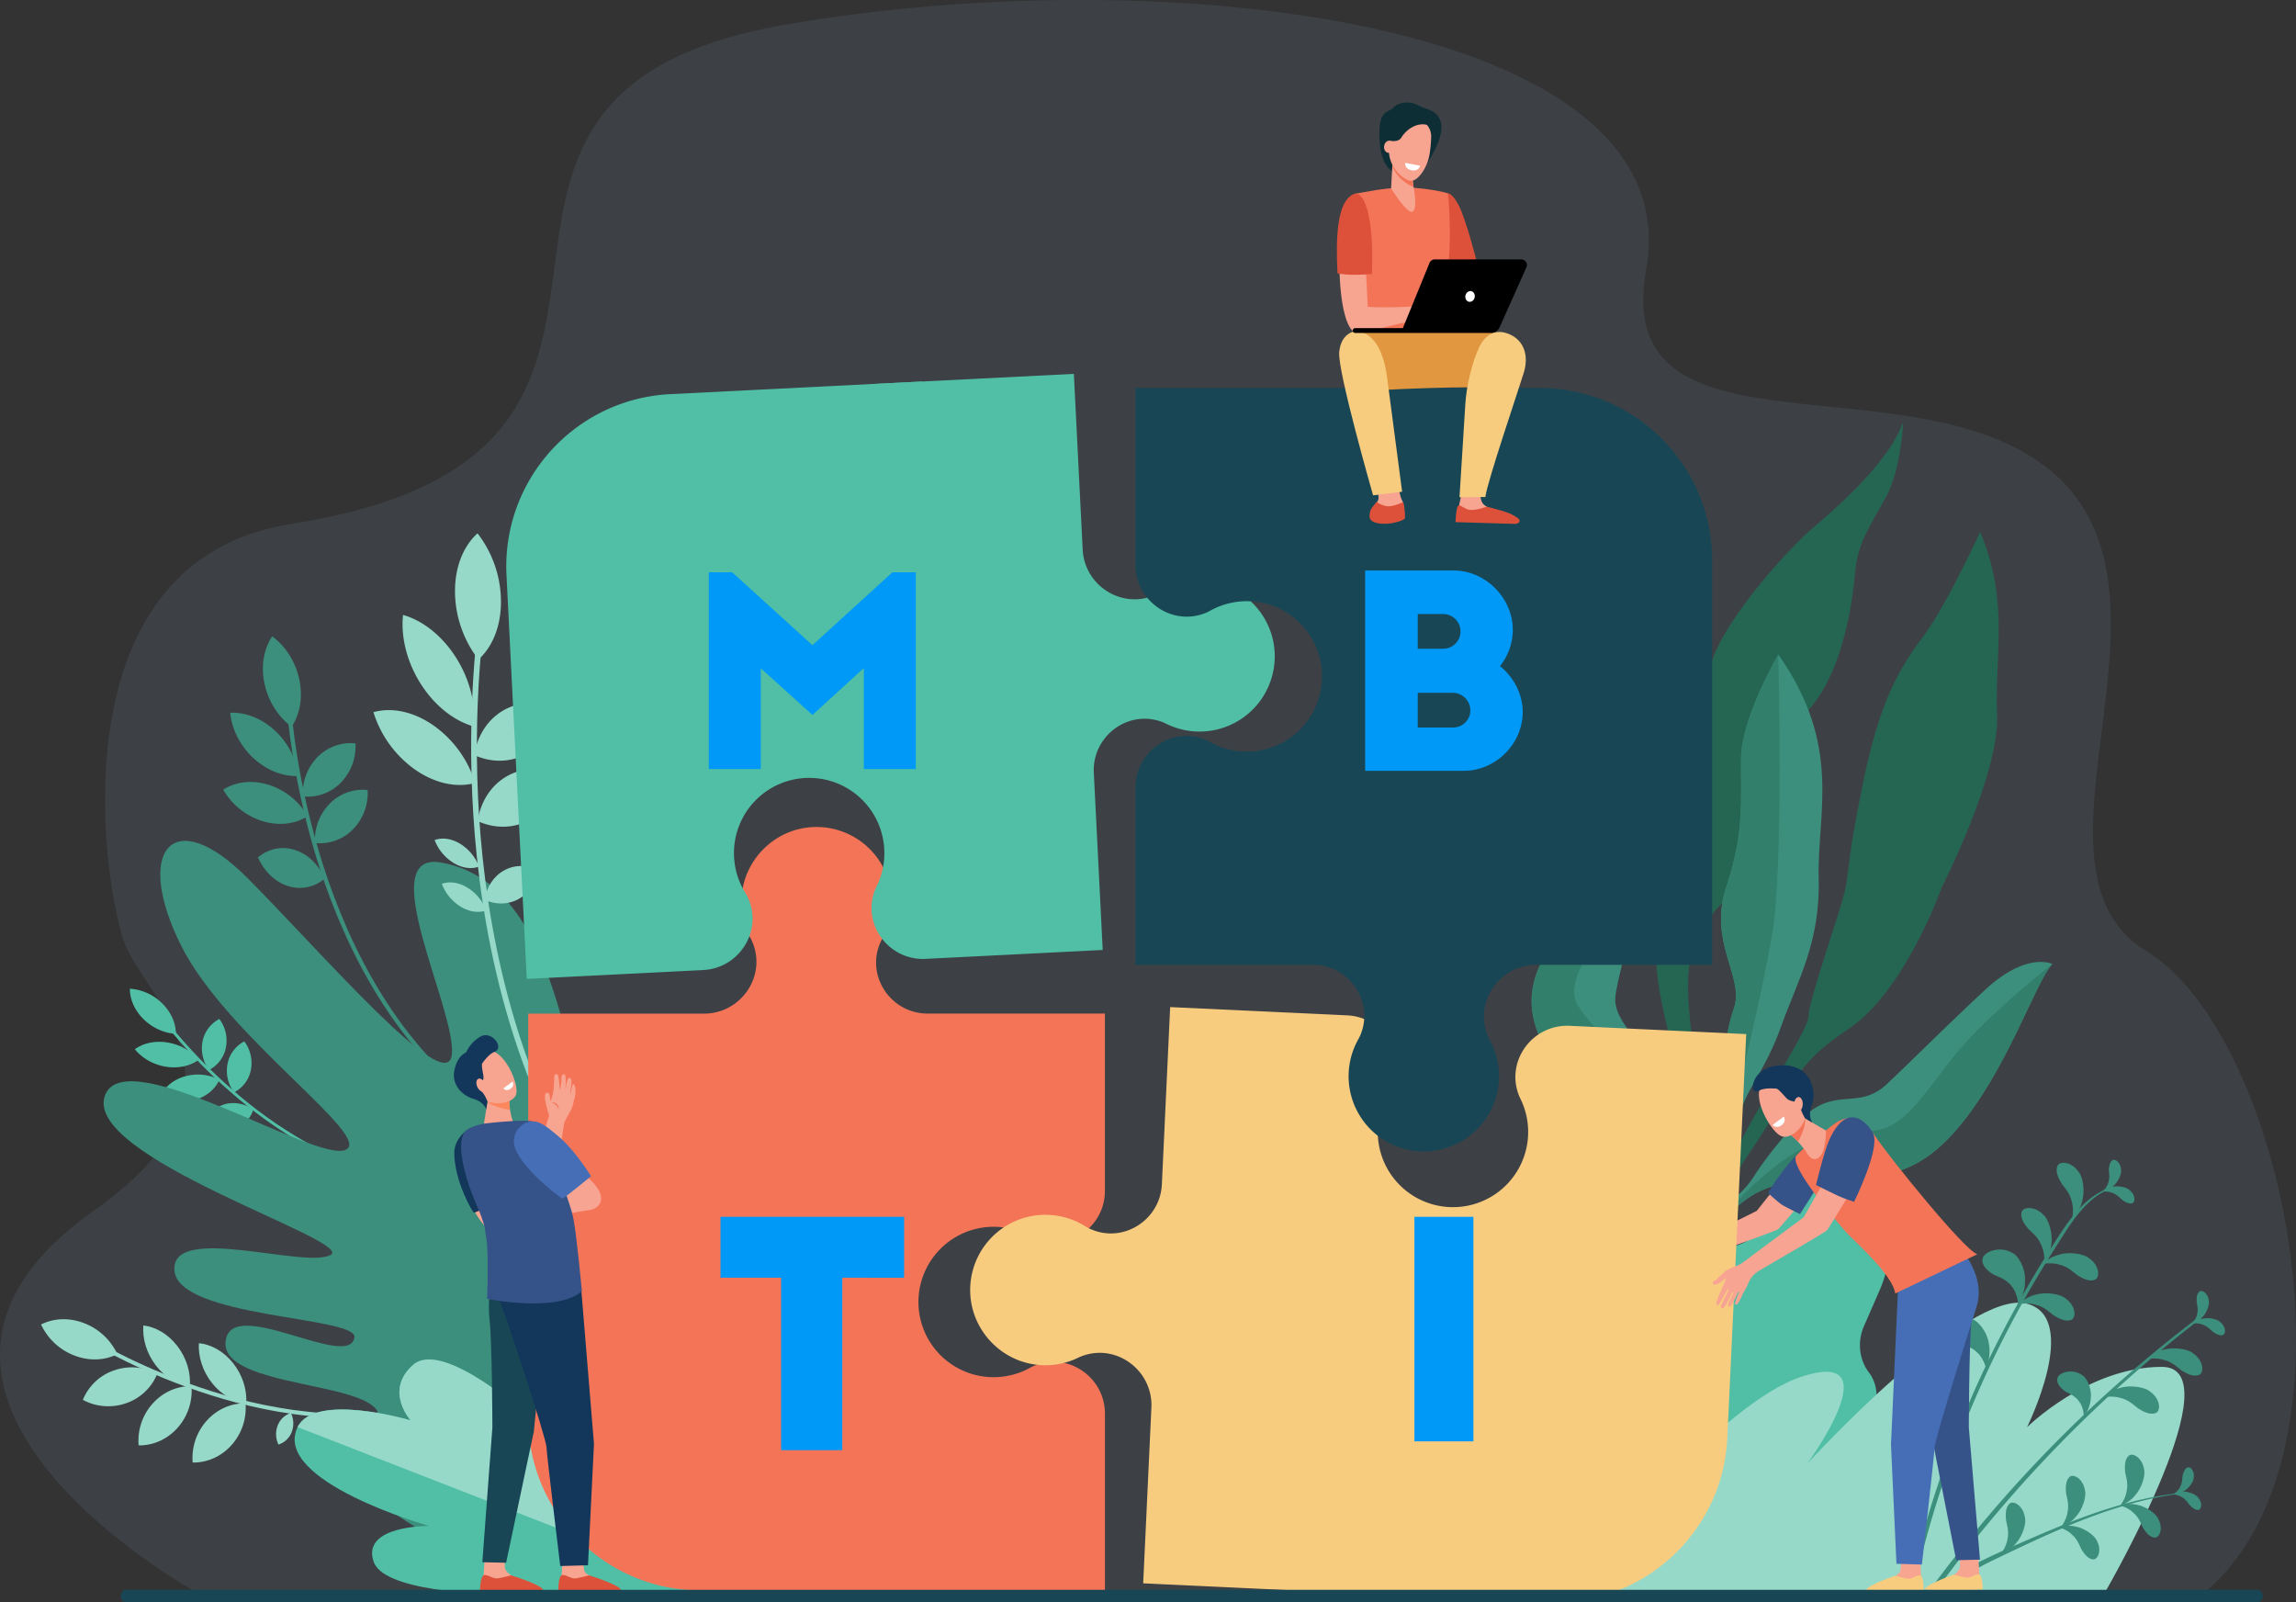 <svg xmlns="http://www.w3.org/2000/svg" viewBox="0 0 2604.43 1817.29"><rect x="0" y="0" width="2604.43" height="1817.29" fill="#333333" stroke="none"/><defs><style>.cls-1{fill:#9bc1f9;opacity:0.1;}.cls-2{fill:#256653;}.cls-3{fill:#3c8f7c;}.cls-4{fill:#327f6b;}.cls-5{fill:#50bfa5;}.cls-6{fill:#96d9c9;}.cls-7{fill:#f8a492;}.cls-8{fill:#355389;}.cls-9{fill:#fe875e;}.cls-10{fill:#f47458;}.cls-11{fill:#f7cc7f;}.cls-12{fill:#184655;}.cls-13{fill:#dd513a;}.cls-14{fill:#f7a491;}.cls-15{fill:#e0973f;}.cls-16{fill:#fff;}.cls-17{fill:#0e2e35;}.cls-18{fill:#466eb6;}.cls-19{fill:#13375b;}.cls-20{fill:#0099f7;}</style></defs><title>Asset 1</title><g id="Layer_2" data-name="Layer 2"><g id="Layer_1-2" data-name="Layer 1"><path class="cls-1" d="M223.19,1806H2500.66c188.77-157.47,91.62-631.31-66-727.37-169.72-103.4,99.79-461-161.67-577.06-170.7-75.78-442.2,6.82-405.68-195.94C1917.9,24.43,1326-47.6,889.91,28.18,418.46,110.12,849,513,330.53,594.14,63.93,635.88,115.45,993,140.31,1066.75,162,1131,305.2,1233,106.13,1373.34-185.78,1579.18,216.31,1802.17,223.19,1806Z"/><path class="cls-2" d="M2246.17,603.28s-37.28,81.16-62.37,115.45-49,67.07-69,162.23-16.58,104.72-22.06,129.3-41.14,124.16-41.34,142.42-72.06,122.21-90.47,170.87-51,118.15-49.18,153.53l8.19-2.08s6.68-82.5,63.48-165.88,48.68-99.12,113.18-142S2202.76,1006,2202.76,1006s65.62-128.52,62.57-195.34S2279.69,683.61,2246.17,603.28Z"/><path class="cls-2" d="M2158.86,478.44s-2.17,53.32-19.37,85-32,50.91-35.13,85.18-13.93,122.61-61.88,165.74-54.08,172.37-90.59,211.46-41.27,67.2-34.53,134.25S1947,1320,1894,1441.32l-12-30.17s37.88-99.78,28.71-158.21-41.09-146.71-29.4-189-31.76-50.61-5.6-114.65,15.41-86.29,51-141.66c0,0,3.65-2.59,13-49.44s84.83-132.71,119.6-162S2144.32,519.87,2158.86,478.44Z"/><path class="cls-3" d="M2017.21,742.43s-41.65,71.3-42.24,117.19,4.37,83.23-16.7,146.07S1979,1108.27,1967,1143s-13,75.78-12.62,106.93-47.7,134.26-55,186.46,2,52.38,2,52.38,8-68.92,19-91.71,44.69-101.37,52.55-131.77,29.15-49.91,47.52-101.39S2065,1069,2063,996,2090.37,845.8,2017.21,742.43Z"/><path class="cls-3" d="M1929,1440.9s19.43-90.49,101.32-99.53,130,7.16,187.86-58.95,91.46-171,109.94-189.09c0,0-29.07-15-77.4,30.22s-82.27,79.46-110.25,105.76-50.7,9.16-80.23,26.5c-24.76,14.53-56.77,56.54-70.87,78.54a99.07,99.07,0,0,1-16.25,19.46c-5.67,5.24-12.43,11.66-16.77,16.38-8.67,9.45-33.68,71-33.68,71Z"/><path class="cls-3" d="M1900.17,1424.94s28.86-110.67,9.53-164.83-79.85-94.23-77.42-128.25,41.29-126,9.61-194.42c0,0-12,61.06-23.91,74.64s-93.38,68.36-78.93,140.71,93.68,89.25,113.19,110.55,45.85,21.27,46,35.43,5.31,65.65-3.44,116.46Z"/><path class="cls-4" d="M1931.73,1350.87l40.55-116.79s23.81-93.95,37.62-172.29,7.31-319.36,7.31-319.36-41.65,71.3-42.24,117.19,4.37,83.23-16.7,146.07S1979,1108.27,1967,1143s-13,75.78-12.62,106.93-47.7,134.26-55,186.46c-4,28.6-3,41.57-1.29,47.46C1891.53,1438.16,1931.73,1350.87,1931.73,1350.87Z"/><path class="cls-4" d="M2131.45,1281.3c-36.17,7.22-68.51,4.76-111.45,36.72s-68.19,66.09-68.19,66.09-19.31,34.49-27.28,52.68c-1.15,2.78-1.83,4.44-1.83,4.44l6.33-.33s19.43-90.49,101.32-99.53,130,7.16,187.86-58.95,91.46-171,109.94-189.09c0,0-61.54,47.87-99.56,90.24S2167.62,1274.07,2131.45,1281.3Z"/><path class="cls-4" d="M1818,1012.08c-11.88,13.59-93.38,68.36-78.93,140.71s93.68,89.25,113.19,110.55,45.85,21.27,46,35.43,5.31,65.65-3.44,116.46l2.33,4.24c4.28-19.83,10.21-50,12.15-73,3.15-37.23-2.89-52.65-14.85-82.81s-86.34-91.61-105-123.91,35.94-86.3,48-112.37,4.37-90,4.37-90S1829.85,998.5,1818,1012.08Z"/><path class="cls-5" d="M2011.3,1371.47,2024,1340.7c9.87-22.63,35.15-33.43,56.45-24.13h0c53.68,23.43,77,88.65,52.13,145.68l-18.2,41.69c-8,18.26-5.2,38.36,5.55,52.52,9.77,12.87,11.36,30.76,4.59,46.27l-9.59,22a87.44,87.44,0,0,1-54.57,48.69,53,53,0,0,0-33,29.77l-13.59,31.12c-15,34.4-53.45,50.83-85.83,36.7l-18.48-8.07c-32.39-14.14-46.47-53.49-31.45-87.9h0c24.28-41.14,22.35-71.84,13.74-92.67a124.58,124.58,0,0,1,1.18-97.21l1.92-4.4a123.69,123.69,0,0,1,75.58-68.39C1985.19,1407.68,2000.48,1396.27,2011.3,1371.47Z"/><path class="cls-6" d="M1782.08,1806c26.05-33.78,168.9-214.72,262.05-244.88C2146.94,1527.8,2050,1660,2050,1660s182.39-199.44,249.32-181.46c61.36,16.48,0,140.1,0,140.1s69.1-68.46,152.91-68.46c81.55,0-57,242.78-64.46,255.78Z"/><path class="cls-3" d="M2331.75,1414.52a1202.06,1202.06,0,0,0-160,383l-5.1-1.37A1209.31,1209.31,0,0,1,2326,1416.38c17.29-27,36-59.07,68.34-69.61.62-.2.86.75.26,1C2365.05,1358.88,2347.92,1389.26,2331.75,1414.52Z"/><path class="cls-3" d="M2189.71,1802.37a1501.62,1501.62,0,0,1,304.89-308.93c1.2-.91,2.83,1.19,1.62,2.12A1500.22,1500.22,0,0,0,2196,1804.06Z"/><path class="cls-3" d="M2338.56,1342.35c1.92,2.82,9.26,10.18,11.42,19.84,2.89,9.17.61,20.65.36,20.25-.55.23,8.5-7.42,11.33-19.59,3.66-11.68,1.09-27.87-3.46-33.23-7.86-12.13-21.6-13.36-24.27-7.48C2331.11,1328,2334.7,1335.93,2338.56,1342.35Z"/><path class="cls-3" d="M2356.39,1446.23c-2.79-2-10-9.46-19.62-11.81-9.11-3.07-20.64-1-20.24-.76-.24.55,7.59-8.35,19.82-10.93,11.74-3.43,27.88-.55,33.15,4.11,12,8.1,12.93,21.86,7,24.41C2370.6,1454,2362.73,1450.22,2356.39,1446.23Z"/><path class="cls-3" d="M2329.48,1491.76c-2.78-2-10-9.46-19.62-11.8-9.11-3.08-20.63-1-20.23-.77-.24.55,7.59-8.35,19.81-10.93,11.74-3.43,27.88-.55,33.16,4.11,12,8.1,12.93,21.86,7,24.41C2343.7,1499.5,2335.82,1495.75,2329.48,1491.76Z"/><path class="cls-3" d="M2425.45,1597.37c-2.79-2-10-9.46-19.62-11.8-9.11-3.08-20.63-1-20.24-.77-.24.55,7.59-8.35,19.82-10.93,11.74-3.43,27.88-.55,33.15,4.11,12,8.1,12.93,21.86,7,24.41C2439.66,1605.11,2431.79,1601.36,2425.45,1597.37Z"/><path class="cls-3" d="M2474.48,1554.18c-2.79-2-10-9.46-19.62-11.81-9.11-3.08-20.64-1-20.24-.76-.24.55,7.59-8.35,19.81-10.94,11.75-3.42,27.89-.54,33.16,4.11,12,8.1,12.93,21.86,7,24.42C2488.69,1561.91,2480.82,1558.16,2474.48,1554.18Z"/><path class="cls-3" d="M2300.91,1393.87c2.34,2.48,10.75,8.59,14.41,17.8,4.31,8.59,3.86,20.29,3.55,19.93-.51.32,7.22-8.67,8.09-21.13,1.78-12.11-3.3-27.69-8.65-32.27-9.67-10.74-23.43-9.79-25.14-3.56C2291.29,1380.86,2296.09,1388.14,2300.91,1393.87Z"/><path class="cls-3" d="M2261.35,1445.5c3.33,1.77,15,5,20.81,13.68,6.62,7.74,7.47,21,7,20.72-.63.57,8.29-12.78,7.9-27.07.83-14.27-7.65-29.48-15.12-32.29-13.83-7.83-31.53-.85-33,6.84C2247.32,1435.12,2254.41,1441.18,2261.35,1445.5Z"/><path class="cls-3" d="M2219.71,1523.71c3.58,1.18,15.59,2.38,22.82,10,7.83,6.52,10.88,19.44,10.41,19.25-.52.66,6-14,3.24-28-1.59-14.21-12.5-27.78-20.34-29.3-15-5.38-31.22,4.47-31.36,12.29C2204.13,1515.83,2212.15,1520.62,2219.71,1523.71Z"/><path class="cls-3" d="M2342.93,1578.19c2.6,1.63,11.88,4.89,16.15,12.31,4.94,6.67,4.87,17.5,4.53,17.25-.54.43,7.47-9.92,8-21.56,1.48-11.57-4.54-24.42-10.46-27.14-10.81-7.15-25.6-2.48-27.22,3.69C2332.1,1568.94,2337.53,1574.28,2342.93,1578.19Z"/><path class="cls-3" d="M2407.07,1360.66c-1.56-1.29-5.49-6-11.08-7.85-5.26-2.22-12.17-1.5-11.94-1.33-.17.31,4.85-4.61,12.2-5.61,7.09-1.51,16.51.9,19.43,3.89,6.73,5.31,6.69,13.49,3.07,14.74S2410.65,1363.29,2407.07,1360.66Z"/><path class="cls-3" d="M2392.13,1327.42c.07,2,1.43,8-.55,13.57-1.45,5.52-6.24,10.55-6.23,10.28-.35-.06,6.61-1,11.88-6.25,5.53-4.69,9.38-13.63,8.79-17.76-.1-8.57-6.6-13.54-9.8-11.43S2392.23,1323,2392.13,1327.42Z"/><path class="cls-3" d="M2509.78,1510.18c-1.56-1.28-5.5-6-11.08-7.84-5.26-2.22-12.17-1.5-11.94-1.34-.17.32,4.85-4.6,12.2-5.6,7.09-1.51,16.51.9,19.43,3.88,6.73,5.32,6.69,13.5,3.07,14.75S2513.36,1512.82,2509.78,1510.18Z"/><path class="cls-3" d="M2491.76,1476.66c.23,2,2.08,7.9.56,13.57-1,5.62-5.35,11-5.37,10.75-.35,0,6.5-1.57,11.33-7.19,5.13-5.14,8.23-14.35,7.31-18.42-.81-8.54-7.69-13-10.71-10.6S2491.49,1472.23,2491.76,1476.66Z"/><path class="cls-3" d="M2479.22,1693.28c-76.1,8.34-147,41.93-215.19,74.68-46,22.09-43.68,28.38-53.06,31.67a1.88,1.88,0,0,1-2.29-2.58c3.6-7.14,13.05-12,19.63-16.08a253.94,253.94,0,0,1,23.77-13c17.36-8.43,35.18-16,52.88-23.7,36-15.65,72.61-30.37,110.65-40.33a388.15,388.15,0,0,1,63.56-11.33c.4,0,.44.57,0,.62Z"/><path class="cls-3" d="M2410.63,1669.68c.5,3.13,3.75,12.19,1.75,21.14-1.19,8.83-7.64,17.55-7.69,17.12-.55,0,10-2.87,17.22-12,7.68-8.34,11.92-22.92,10.22-29.21-1.81-13.27-12.84-19.72-17.39-15.84S2409.93,1662.78,2410.63,1669.68Z"/><path class="cls-3" d="M2343.6,1693.69c.49,3.12,3.75,12.18,1.74,21.14-1.19,8.83-7.64,17.55-7.68,17.11-.56,0,10.05-2.87,17.22-12,7.67-8.34,11.91-22.93,10.21-29.22-1.8-13.27-12.83-19.72-17.39-15.84S2342.9,1686.79,2343.6,1693.69Z"/><path class="cls-3" d="M2275.49,1724.05c.49,3.12,3.74,12.18,1.74,21.14-1.19,8.83-7.64,17.55-7.69,17.11-.55,0,10.05-2.87,17.23-12,7.67-8.34,11.91-22.93,10.21-29.22-1.81-13.26-12.84-19.72-17.39-15.84S2274.78,1717.15,2275.49,1724.05Z"/><path class="cls-3" d="M2430.65,1732.32c-1.38-2.58-4-11.07-10.52-16.55-5.8-5.85-15.42-8.67-15.21-8.33-.39.33,9-3.49,19.36-.8,10.31,1.86,21.58,10.24,23.83,15.83,6.08,10.78,1.55,21.69-4,21.38S2434,1737.79,2430.65,1732.32Z"/><path class="cls-3" d="M2360.92,1757c-1.38-2.58-4-11.07-10.52-16.55-5.8-5.85-15.42-8.67-15.21-8.33-.39.33,9-3.49,19.36-.8,10.31,1.86,21.58,10.24,23.84,15.83,6.07,10.78,1.54,21.69-4,21.38S2364.25,1762.47,2360.92,1757Z"/><path class="cls-3" d="M2483.75,1706.91c-1.2-1.44-4-6.42-8.79-9-4.42-2.91-10.83-3.41-10.65-3.22-.2.26,5.19-3.38,12.05-3.06,6.72-.19,14.9,3.58,17.06,6.79,5.24,6,3.83,13.42.33,13.95S2486.57,1709.91,2483.75,1706.91Z"/><path class="cls-3" d="M2475.7,1674.13c-.27,1.85,0,7.56-2.78,12.27-2.24,4.78-7.44,8.57-7.39,8.31-.31-.11,6.2.17,11.87-3.69,5.83-3.36,10.83-10.85,11-14.71,1.35-7.83-3.75-13.45-7-12.06S2476.54,1670.1,2475.7,1674.13Z"/><path class="cls-3" d="M515.92,1228c-89.41-79.73-135.38-194.22-158.21-276.24-24.77-89-28.38-160.09-28.42-160.8l-4.86-.3c0,.72,3.66,72.3,28.59,161.93,23,82.82,69.49,198.49,160,279.2Z"/><path class="cls-3" d="M339.48,770.39c4.4,20.5.72,39.87-8.68,53.85-14.73-10.85-26.32-28.22-30.73-48.72s-.71-39.87,8.68-53.85C323.49,732.51,335.07,749.89,339.48,770.39Z"/><path class="cls-3" d="M312.05,828.77c15.41,14.33,24.41,33.16,26.16,51.28-16.91.77-35.52-6.09-50.92-20.42s-24.41-33.16-26.16-51.29C278,807.57,296.65,814.44,312.05,828.77Z"/><path class="cls-3" d="M304.83,890.1A78.47,78.47,0,0,1,349,925.63c-13.89,8.93-32.5,11.49-51.65,5.49a78.5,78.5,0,0,1-44.14-35.54C267.07,886.66,285.68,884.09,304.83,890.1Z"/><path class="cls-3" d="M334.31,963.88c15.16,4.79,27.29,17,34.16,32.47-11.5,9.66-26.56,13.32-41.72,8.54s-27.29-17-34.16-32.47C304.09,962.76,319.14,959.1,334.31,963.88Z"/><path class="cls-3" d="M360.2,858.58a52.42,52.42,0,0,1,43-15.49,58.78,58.78,0,0,1-16.67,44.62,52.47,52.47,0,0,1-43,15.49A58.81,58.81,0,0,1,360.2,858.58Z"/><path class="cls-3" d="M374,911.46a52.45,52.45,0,0,1,43-15.5,58.79,58.79,0,0,1-16.67,44.62,52.46,52.46,0,0,1-43,15.5A58.76,58.76,0,0,1,374,911.46Z"/><path class="cls-5" d="M462,1336.16c-82.57-12-153.23-61-198-99.87-48.57-42.24-77.93-82.16-78.22-82.56l-2.94,1.69c.29.4,29.87,40.62,78.75,83.15,45.17,39.31,116.56,88.72,200.16,100.91Z"/><path class="cls-5" d="M183.86,1137.84c10.43,10.22,15.71,22.9,15.62,34.63-12.73-.65-26.13-6.31-36.56-16.53s-15.71-22.9-15.62-34.64A57.27,57.27,0,0,1,183.86,1137.84Z"/><path class="cls-5" d="M190.32,1182.3c14.45,2.42,26.91,9.9,34.88,19.77-9.53,6.94-23,10.09-37.44,7.67s-26.91-9.91-34.88-19.78C162.41,1183,175.86,1179.87,190.32,1182.3Z"/><path class="cls-5" d="M209.65,1220.72a54.65,54.65,0,0,1,39.29,3.72c-4.65,10.52-14.48,19.15-27.92,23a54.66,54.66,0,0,1-39.29-3.72C186.38,1233.21,196.22,1224.58,209.65,1220.72Z"/><path class="cls-5" d="M255.1,1252.3c10.65-3,22.4-.58,32.32,5.76a30.22,30.22,0,0,1-21,21c-10.65,3-22.39.58-32.31-5.76A30.22,30.22,0,0,1,255.1,1252.3Z"/><path class="cls-5" d="M229.75,1181.15a36.49,36.49,0,0,1,19.07-25.52,40.92,40.92,0,0,1,7.43,32.33,36.51,36.51,0,0,1-19.07,25.52A40.92,40.92,0,0,1,229.75,1181.15Z"/><path class="cls-5" d="M258.08,1206.58a36.56,36.56,0,0,1,19.07-25.53,41,41,0,0,1,7.43,32.34,36.51,36.51,0,0,1-19.07,25.52A40.93,40.93,0,0,1,258.08,1206.58Z"/><path class="cls-6" d="M511.76,1583.29c-95.25,36.16-200.09,17.06-271.27-5.33-77.28-24.31-132.69-57.63-133.24-58l-2.11,4c.55.34,56.37,33.92,134.15,58.4,71.88,22.62,177.81,41.9,274.23,5.29Z"/><path class="cls-6" d="M95.53,1500.65a68.79,68.79,0,0,1,37.57,35.09c-14,7.13-31.65,8.2-48.94,1.49a68.79,68.79,0,0,1-37.57-35.09C60.54,1495,78.24,1493.94,95.53,1500.65Z"/><path class="cls-6" d="M129.27,1554.21a60.92,60.92,0,0,1,49.12,3.77,58.51,58.51,0,0,1-35.26,33.39A60.9,60.9,0,0,1,94,1587.61,58.56,58.56,0,0,1,129.27,1554.21Z"/><path class="cls-6" d="M173.09,1591.89c12-13.42,28.2-20.11,44.11-19.81a63.18,63.18,0,0,1-15.84,47.31c-12,13.42-28.2,20.11-44.11,19.81A63.19,63.19,0,0,1,173.09,1591.89Z"/><path class="cls-6" d="M234.4,1611.34c12-13.41,28.2-20.1,44.11-19.8a63.2,63.2,0,0,1-15.84,47.31c-12,13.41-28.21,20.1-44.12,19.81A63.26,63.26,0,0,1,234.4,1611.34Z"/><path class="cls-6" d="M176.72,1548.49c-10.55-13.73-15.25-30.28-14.13-45.29,13.89,1.62,28.09,9.69,38.63,23.42s15.25,30.28,14.13,45.29C201.46,1570.29,187.26,1562.22,176.72,1548.49Z"/><path class="cls-6" d="M240.41,1568.42c-10.75-13.57-15.7-30.06-14.83-45.12,13.88,1.38,28.18,9.21,38.93,22.78s15.7,30.07,14.82,45.13C265.45,1589.83,251.15,1582,240.41,1568.42Z"/><path class="cls-6" d="M315,1616.67a23.73,23.73,0,0,1,15-14.17,27.21,27.21,0,0,1,.88,21.61,23.73,23.73,0,0,1-15,14.17A27.21,27.21,0,0,1,315,1616.67Z"/><path class="cls-3" d="M716.18,1799S837.53,1319,797.29,1270.82c-55.62-66.65-101.49,154.44-106,135.66-42.51-177.34-53.83-404.25-191-428.26-77.95-13.66,18,168.73,12.24,218.06S366.31,1081.83,280.94,996s-129.45-31.48-75.51,76.41c52.16,104.33,220.89,218.34,186.11,231.87S145.6,1183.1,119.75,1240.7c-31.71,70.62,285,166.72,255.2,182.59s-181.2-36.39-177.07,17.61,207.64,52,204.16,75.75c-5.63,38.46-140.23-48.6-146.14,4.62-6.05,54.43,177.07,44.5,173.9,87-1.83,24.39-41.12-12.41-46.91,21.39-13.2,77.05,228.2,170.92,228.2,170.92Z"/><path class="cls-5" d="M808.71,1801.91s-115.49-177.07-171.07-210.5c-59.21-35.62-14.13,71-14.13,71s-121-144-154.64-114.74-3.11,63.14-3.11,63.14-108.64-32.19-128.16,7.68c-30,61.28,148.85,112.09,148.85,112.09s-76.78-.82-62.65,40.55C445.1,1833.55,808.71,1801.91,808.71,1801.91Z"/><path class="cls-6" d="M337.6,1618.52c19.52-39.87,128.16-7.68,128.16-7.68s-30.53-33.88,3.11-63.14S599.3,1606,599.3,1606s-10.14-72.22,62.75-8.6c52.06,45.44,146.66,204.49,146.66,204.49Z"/><path class="cls-6" d="M668.52,1357.32l5.18-3.54c-94-142.41-122.73-311.47-130.25-428.23-8.16-126.7,6.17-220.87,6.31-221.81l-6.42-1.87c-.15,1-14.58,95.75-6.39,223.21C544.52,1042.83,573.49,1213.4,668.52,1357.32Z"/><path class="cls-6" d="M568.27,681.56c.21,28.6-9.72,52.25-25.56,66.44a127.5,127.5,0,0,1-26.59-76.68c-.2-28.61,9.72-52.26,25.56-66.45A127.45,127.45,0,0,1,568.27,681.56Z"/><path class="cls-6" d="M517.34,745.86c16,25.29,22.61,53.69,20,78.06-22-6.26-44.15-23.19-60.18-48.48s-22.6-53.69-20-78.07C479.17,703.63,501.31,720.56,517.34,745.86Z"/><path class="cls-6" d="M491.65,822.68A125.17,125.17,0,0,1,539,887.93c-20.28,5.67-45,1-68-15a125.13,125.13,0,0,1-47.39-65.25C443.91,802,468.58,806.63,491.65,822.68Z"/><path class="cls-6" d="M521.74,956.8a52.18,52.18,0,0,1,21.62,26c-8.26,3.08-18.64,2-28.7-4.06a52.15,52.15,0,0,1-21.63-26C501.29,949.66,511.67,950.79,521.74,956.8Z"/><path class="cls-6" d="M529.91,1006.48a52.22,52.22,0,0,1,21.63,26c-8.26,3.07-18.65,1.94-28.71-4.06a52.23,52.23,0,0,1-21.63-26C509.46,999.35,519.85,1000.48,529.91,1006.48Z"/><path class="cls-6" d="M571.44,805.38C590,794.84,611.76,795,631,803.66c-3.23,21.47-14.81,40.46-33.4,51s-40.32,10.43-59.6,1.72C541.27,834.9,552.85,815.91,571.44,805.38Z"/><path class="cls-6" d="M575.15,880.22c18.59-10.53,40.32-10.42,59.61-1.71-3.24,21.47-14.82,40.46-33.4,51s-40.33,10.42-59.61,1.71C545,909.75,556.56,890.75,575.15,880.22Z"/><path class="cls-6" d="M571.46,987.34c12.1-6.85,26.25-6.78,38.8-1.11-2.11,14-9.64,26.33-21.74,33.19s-26.25,6.78-38.8,1.11C551.82,1006.56,559.36,994.2,571.46,987.34Z"/><path class="cls-7" d="M1898.27,1409.63c10.93,1.78,10.28,3.56,11.69,3.75,1.66.22,21.38-9.68,21.38-9.68s58.33-28.79,61.42-30.46l42.1-53,32.44,15S2020,1391.55,2017,1394s-86.62,31.81-93.9,34.64c0,0-7.33,6.7-12.07,10.75s-11.09,5.65-12.61,6.57a52.68,52.68,0,0,1-12.85,4.51c-6.37,1.39-1.06-2.94-1.06-2.94s11.27-4.76,10.72-5.62c-.43-.67-6.42,2.31-13.46,3.92-1.8.41-3.59.82-5.23,1.17-4.32.93-6.22-1.54-1.88-3.26a42.45,42.45,0,0,1,6-2c2.09-.44,3.85-1.54,5.54-2.18,3.36-1.28,5.83-2.17,5.69-2.28s.31-.9-1.63-.52c-2.33.46-7,2.55-10.5,2.94-2,.23-6.06,1-6.06,1s-7.24.69-7.29-.32c-.11-2.22,4.35-3.45,7.08-3.4a28.4,28.4,0,0,1,6.06-1.51s8.39-3.32,7.9-4.56c-.19-.49-5.27.27-10.67.64-5.7.39-9.82.39-10.13-.72-.48-1.75,4.06-2.41,4.06-2.41s4-.58,5.31-.88c1.53-.35,6-1.77,6-1.77s15.43-5.67,14.88-6.8-3.11-3.53-4.2-3.52-3,1.09-4.12,1.1-3.43-.21-3.6-1.58,5.88-4.2,5.88-4.2S1895.12,1409.12,1898.27,1409.63Z"/><path class="cls-8" d="M2005.56,1353.08s10.51,9.54,14.87,12.68c3.64,2.61,21.33,11.14,21.33,11.14s17.61-27,25.31-40.48c9.34-16.41,15.81-40.8,13.6-41.46-6.2-1.86-14.72-3-22.6.62C2030.83,1308.08,2005.56,1353.08,2005.56,1353.08Z"/><path class="cls-9" d="M1908.48,1423.72c-4.68.74-9.46-.15-11.53-4.43C1896.49,1424.37,1904.18,1426.89,1908.48,1423.72Z"/><path class="cls-10" d="M1127,1391.31a84.84,84.84,0,0,1,42,11.08,45.2,45.2,0,0,0,5.08,2.45c37.84,15.54,79.24-13.24,79.24-54.15V1149.52H1052.2c-40.91,0-69.69-41.41-54.15-79.24a43.69,43.69,0,0,1,2.45-5.09A85.3,85.3,0,0,0,922.23,938c-44.3,2-80,38.44-81.21,82.77a84.91,84.91,0,0,0,10.45,43.42,46.51,46.51,0,0,1,2.42,5.16c15.42,38.46-13.82,80.22-55.26,80.22H599.19v458.39c0,108.13,87.66,195.78,195.79,195.78h458.39v-200.5c0-41.11-41.54-70.07-79.61-54.58a46.53,46.53,0,0,0-5.11,2.43A85.29,85.29,0,1,1,1127,1391.31Z"/><path class="cls-11" d="M1563,1279.72a84.76,84.76,0,0,1,13-41.48,44.72,44.72,0,0,0,2.69-5c17.29-37.07-9.53-79.77-50.39-81.68l-200.95-9.4-9.4,201c-1.91,40.86-44.61,67.67-81.68,50.38a44.54,44.54,0,0,1-5-2.68,85.3,85.3,0,0,0-130.76,72.24c0,44.35,34.66,81.68,78.88,85a85,85,0,0,0,43.86-8.42,47.25,47.25,0,0,1,5.28-2.17c39.13-13.61,79.48,17.55,77.54,58.94l-9.31,199.22,457.89,21.41c108,5,199.67-78.42,204.72-186.43l21.4-457.89-200.28-9.36c-41.07-1.92-71.93,38.21-58.24,77a43.59,43.59,0,0,0,2.19,5.21,85.3,85.3,0,1,1-161.5,34.15Z"/><path class="cls-5" d="M1003.07,963.31a84.86,84.86,0,0,1-9,42.54,44.14,44.14,0,0,0-2.2,5.2c-13.62,38.57,17.21,78.48,58.06,76.42l200.92-10.1-10.1-200.92c-2.06-40.85,37.85-71.68,76.42-58.06a44.13,44.13,0,0,1,5.2,2.19A85.29,85.29,0,0,0,1445.57,736c-4.27-44.14-42.41-77.94-86.74-76.95A84.89,84.89,0,0,0,1316,671.69a46.81,46.81,0,0,1-5,2.68c-37.63,17.33-80.8-9.78-82.89-51.16l-10-199.19L760.24,447c-108,5.43-191.14,97.38-185.71,205.37l23,457.81,200.25-10.07c41.06-2.06,67.89-45,50.51-82.25a45.62,45.62,0,0,0-2.68-5,85.3,85.3,0,1,1,157.44-49.62Z"/><path class="cls-12" d="M1414.3,852.42a84.83,84.83,0,0,1-42-11.08,46.05,46.05,0,0,0-5.08-2.45c-37.84-15.54-79.24,13.24-79.24,54.15v201.17h201.17c40.91,0,69.69,41.41,54.15,79.25a44.32,44.32,0,0,1-2.45,5.08,85.3,85.3,0,0,0,78.27,127.24c44.3-2,80-38.44,81.21-82.77a85,85,0,0,0-10.45-43.42,44.77,44.77,0,0,1-2.42-5.16c-15.42-38.46,13.82-80.22,55.25-80.22h199.45V635.82c0-108.13-87.66-195.78-195.79-195.78H1287.94v200.5c0,41.11,41.53,70.07,79.61,54.58a45.5,45.5,0,0,0,5.1-2.43,85.3,85.3,0,1,1,41.65,159.73Z"/><path class="cls-13" d="M1642.39,219.26c1.57.06,5.88,1.5,12.17,13.4,8,15.2,19.8,61.1,19.8,61.1l-35.08,13.06-4.51-9.58-7.42-73.76S1642,219.24,1642.39,219.26Z"/><path class="cls-10" d="M1596,212.64c10,0,34.85,2.94,46.37,6.62,0,0,8.46,72.73-7.62,128-3.6,12.37,3,51.28,3,51.28l-103.94-1.37s12.31-94.07,7.68-109.27-4.75-68.15-4.75-68.15.71-.11,23.35-4A235.16,235.16,0,0,1,1596,212.64Z"/><path class="cls-14" d="M1583.91,533.54s2.3,26.54,6.53,33.89-.22,19.84-.45,21.56-8.9,4.16-22.69,2.69-13.58-4.65-12.46-9.8,8.45-11.76,8.9-16.66-4.23-22.53-4.23-22.53Z"/><path class="cls-15" d="M1626,376.64s71.75-4,87.77,5.72-11.38,57.32-11.38,57.32-49.92-2.3-147.72,3.35c-23.15,1.33-25.15-60.38-20.82-65.49S1626,376.64,1626,376.64Z"/><path class="cls-13" d="M1565.58,593.74c-14.21-1.51-12.45-8.49-11.31-13.79.72-3.32,4.79-7.23,7.22-10.92,1.27,1,3.34,2.79,9.51,4.62,6.4,1.89,15.19-1.86,20.78-4.2a68.2,68.2,0,0,1,1.9,18.32C1593.45,589.54,1579.78,595.26,1565.58,593.74Z"/><path class="cls-11" d="M1573.42,428c2.86,21.69,17.06,129.68,17.06,129.68l-32.94,4.08s-40.49-141-38.42-162.51,17.24-23.37,17.24-23.37S1565.83,370.55,1573.42,428Z"/><path class="cls-14" d="M1535.6,227.83c9.72-3.64,14.48,83.92,15.79,120,17.21,1.66,47.2,0,54.67-.55,3.51-.26,11.61-3.23,15.11-3.68a34.73,34.73,0,0,1,8.58-.41c.65.11,18.59,7.45,20.12,9.06,1.91,2,7.05,7,6.18,9.2s-9.89-6.06-9.89-6.06l-4.42-2.48c5.5,5.37,16,12.43,14.46,15s-10.92-4.66-17.65-9.54c5.77,5.21,13,14.55,11.3,16-1.49,1.31-9.65-9.5-18.37-12.61-3.24-1.15-6.46,2-9,2.43-1.87.28-4.76.88-6.59.36l-9.44-2.67c-3.22.29-3.3,2.19-6.55,2.88-3.77.8-10,1.65-14.77,2.82-27.66,6.76-36.88,9.9-45.35,9.9C1514.12,377.42,1512.64,236.45,1535.6,227.83Z"/><path class="cls-13" d="M1517.16,310c-1.82-36.92-1.55-82.42,19.14-90.18,8.17-3.07,22.56,15.35,20,90.93C1545.23,311.7,1529,312.44,1517.16,310Z"/><path class="cls-14" d="M1680.21,556.24s-2.87,9.21,2.27,15.31,26.53,12.07,29.34,15.37,2.59,6.11,2.59,6.11l-60-1.65.66-18.13,2.76-13Z"/><path class="cls-13" d="M1686.22,574.58s-15.42,6.24-22.87,2.55-7.22-4.72-9.38-3.34-2.93,18.37-2.93,18.37l67.48,2c4.7-.11,7.07-3.57,3.26-6.53a54.44,54.44,0,0,0-7.36-4.37C1709.14,580.21,1686.22,574.58,1686.22,574.58Z"/><path class="cls-11" d="M1677.94,393.65c4.64-9.76,15.18-22.47,33.74-14.82,17.71,7.3,22.46,25.24,16.87,43.61s-42.35,126.37-43.63,141.22l-29.36.19s5.34-85.51,6.64-106.18C1663.46,437.78,1669.91,410.54,1677.94,393.65Z"/><path d="M1725.6,294.18h-98.14a6.4,6.4,0,0,0-5.92,4l-30.22,73.95h-54.1a2.75,2.75,0,0,0-2.74,2.75h0a2.74,2.74,0,0,0,2.74,2.74h154a10.74,10.74,0,0,0,9.81-6.37l30.42-68A6.42,6.42,0,0,0,1725.6,294.18Z"/><path class="cls-16" d="M1672.76,337.24c-.66,3.32-3.55,5.54-6.45,5s-4.71-3.75-4-7.07,3.55-5.54,6.45-5S1673.42,333.92,1672.76,337.24Z"/><path class="cls-17" d="M1619.34,123.81a75.55,75.55,0,0,1-8.68-3.48c-3.18-1.53-7.29-3.33-9.9-3.73-5.47-.85-14.88-.28-20.08,5.35-6.47,7-18,1.27-15.65,38.05,2.62,41.63,25.76,37.06,26.33,36.35S1612,169.72,1612,169.72s7,15.36,7,14.8S1654.87,135.77,1619.34,123.81Z"/><path class="cls-14" d="M1601.77,199.43l2,14.87s4.48,21.43-1.28,25.56S1578,213.69,1578,213.69l2-37.69Z"/><path class="cls-10" d="M1579.34,188.22c4.76,12.85,16.08,20.75,24.13,23.82l-1.7-12.61L1580,176Z"/><path class="cls-14" d="M1600.59,135a19.83,19.83,0,0,1,22.84,20,150.88,150.88,0,0,1-1.67,19.08c-2.65,17.17-14.37,32.29-22.11,30.94s-27.24-16.16-23.81-40.59C1578,149.38,1587.78,137.05,1600.59,135Z"/><path class="cls-14" d="M1581.22,167.38c-.66,3.78-3.68,6.4-6.76,5.87s-5-4-4.39-7.81,3.68-6.4,6.76-5.87S1581.87,163.61,1581.22,167.38Z"/><path class="cls-17" d="M1576.83,159.57s9.36,2.33,12.84-3.69,15.9-19,31.7-13.64-13.9-13.1-15.16-13.1l-16.43-.11s-11.7,9.62-12.12,10.68-3.79,12.57-3.79,12.57Z"/><path class="cls-16" d="M1594,184.71l17,3.25s-1.62,6.42-9.16,5.21C1592.65,191.69,1594,184.71,1594,184.71Z"/><path class="cls-5" d="M986.51,435.66l59.51-3s-24.42,17.55-24.92,17.55-19.45-7.48-20.28-7.48S986.51,435.66,986.51,435.66Z"/><path class="cls-14" d="M2178,1766.33s1.16,20.64,1.17,20.68c.43,2.62,2.11,9.1,2.11,11.48,0,9-39.71-7.6-30.81-11.56.81-.36,5-3.08,5.29-6.12.41-4.7,1.45-14.19,1.45-14.19Z"/><path class="cls-11" d="M2150.05,1787s9.33,2.73,14.1,3.42,11.07-5.08,14.45-3.52c3.72,1.71,3.57,17.13,3.57,17.13s-50,4.39-64.05-.15C2112.55,1802.1,2131,1793.39,2150.05,1787Z"/><path class="cls-14" d="M2244.08,1765.26s1.17,20.64,1.17,20.68c.43,2.62,2.12,9.1,2.12,11.48,0,8.95-39.71-7.6-30.81-11.56.8-.36,6.28-5.1,6.54-8.15.41-4.69.19-12.16.19-12.16Z"/><path class="cls-11" d="M2216.66,1785.77a141.42,141.42,0,0,0,14.1,3.42c4.77.69,11.06-5.07,14.44-3.52,3.72,1.72,3.87,17.14,3.87,17.14s-49.64,2-64.35-.15C2178.94,1801.8,2197.6,1792.15,2216.66,1785.77Z"/><path class="cls-8" d="M2232.3,1437.4s6.73,34.82,4,61.22-3,120.2-3,120.2l12.65,150-27,.63s-29.45-150-28.9-146.14-9.87-105.61-9.87-105.61l35.1-83.61Z"/><path class="cls-18" d="M2222.89,1414.91s30.49,32.12,19.15,67.19c-4.56,14.09-47.05,148.68-47.59,159.68s-14.37,132.59-14.37,132.59l-28.88-.87L2145,1638.31l8.25-182.15,17.52-30.72Z"/><path class="cls-10" d="M2037.8,1310.4c10-11.14,31.71-27,31.71-27s12.94-11.05,18.22-12.87c7.77-2.68,21.07-9.82,40.31,19.34,13.77,20.87,100.66,128.92,114.92,132.55L2149.82,1467c-2.55-21.28-48.58-61.49-55.21-69C2079.81,1381.24,2028.35,1321,2037.8,1310.4Z"/><path class="cls-14" d="M2042.14,1265.13l29,17s.81,24.77-8.67,31.2c-8,5.4-14-7.56-14-7.56s-10.79-15-19-19.6S2042.14,1265.13,2042.14,1265.13Z"/><path class="cls-10" d="M2047,1276a60.83,60.83,0,0,1-7.53,18.79c-3.2-3.46-6.79-6.85-10-8.67-3.78-2.15-1.38-6.79,2.31-11.17,5.21-5.42,10.34-9.85,10.34-9.85l5.58,3.26C2048.08,1270.51,2047.37,1274.31,2047,1276Z"/><path class="cls-14" d="M2027,1222.56c.49-.6,24.34,29.09,21.4,43s-17.36,26.63-27.38,23.14c-11.09-3.87-31.69-38.82-24.3-55.79S2027,1222.56,2027,1222.56Z"/><path class="cls-19" d="M2000.92,1213.2c10.39-5.79,27.35-7.45,40-.81,15.58,8.15,19.12,28.68,14.25,41.2s.7,19.59.7,19.59l-8.26-4.82s-4.83-7.54-5.46-13.54-9.39-5-13.67-7.67c-3.29-2.1-7.49-8.91-12.82-12.45,0,0-13.42-1.64-20,2.06C1984.43,1243.07,1986,1221.48,2000.92,1213.2Z"/><path class="cls-14" d="M2035.22,1252.16c-.08,4.45,2,8.09,4.7,8.14s4.9-3.53,5-8-2-8.1-4.7-8.14S2035.29,1247.7,2035.22,1252.16Z"/><path class="cls-16" d="M2010.79,1275.79l12.63-9.44s3.33,5.11-2.1,9.42C2014.7,1281,2010.79,1275.79,2010.79,1275.79Z"/><path class="cls-7" d="M1979.08,1463.61c3.16-4.62,4.54-11.29,8.91-16.38a39.15,39.15,0,0,1,6.47-5.55c21-12.31,75.84-44,78-46.5,2.53-2.92,39.93-65.06,39.93-65.06l-33.59-7.61-32.83,58c-2.74,2.17-54.85,40.69-54.85,40.69s-10.36,8.09-16,11.88a45.24,45.24,0,0,1-8.06,3.6c-3.06,1.06-8.89,4-10.06,5-1.37,1.21-4.11,3.78-5.74,5.35s-3.6,3.35-4.37,4.29a11.47,11.47,0,0,1-3,1.88,1.94,1.94,0,0,0,.33,3.59c1.59.45,3.75-.55,5.08-1.17,3.77-1.78,8.38-6.56,8.63-6s-4.44,10.84-4.9,12.05-5.83,13.16-6.11,15.82,1.33,3.28,2.53,2.31c1-.84,9.67-16.8,9.67-16.8s1.1-2,1.53-.87-7.39,15.67-8.15,18.05-.15,4.33,2,3.5c2.67-1,10.07-17,10.07-17s1-2,1.61-1.3-6.2,12.92-6.27,14.33,1.19,2.8,3,1.62c2.18-1.39,8.66-15.72,8.66-15.72s.8-.95,1-.28-4.85,11.51-4.47,13.09a1.27,1.27,0,0,0,1.52,1.06C1972.41,1479.46,1975.91,1468.23,1979.08,1463.61Z"/><path class="cls-8" d="M2103.16,1363s-10.94-3.48-18-6.7c-4.69-2.15-25.19-12.35-25.19-12.35s8.83-37.28,14.81-50.69c21.92-49.19,46.84-15.26,50.22-7.35C2132.6,1303.54,2103.16,1363,2103.16,1363Z"/><path class="cls-7" d="M537.69,1371.42a17.68,17.68,0,0,0,1.86,4.5c5.34,9.72,17.74,23.6,17.74,23.6l9.59-21.61s-1.56-6.78-4.27-16.48C553.34,1363.85,544.52,1365.25,537.69,1371.42Z"/><path class="cls-19" d="M592.68,1352.68s-53.49,23-55.22,22.59c-1.12-.28-22-35.15-22.17-67.93-.1-15.14,15.62-33.36,33.17-29.76,8.83,1.82,8.7,4.27,21.77,23.26S592.68,1352.68,592.68,1352.68Z"/><path class="cls-14" d="M638.35,1765.71s-1.27,21-1.28,21c-.46,2.67-2.3,9.26-2.3,11.68,0,9.11,43.26-7.73,33.56-11.77-.88-.36-5.47-3.13-5.76-6.23-.45-4.78-1.57-14.44-1.57-14.44Z"/><path class="cls-13" d="M668.23,1786.58s-10.16,2.79-15.36,3.49-12.06-5.17-15.74-3.59c-4,1.75-3.89,17.45-3.89,17.45s54.46,4.46,69.78-.16C709.08,1801.94,689,1793.08,668.23,1786.58Z"/><path class="cls-14" d="M549.86,1765.71s-1.27,21-1.28,21c-.47,2.67-2.3,9.26-2.3,11.68,0,9.11,43.26-7.73,33.56-11.77-.88-.36-6.84-5.19-7.13-8.29-.44-4.78-.2-12.38-.2-12.38Z"/><path class="cls-13" d="M579.73,1786.58s-10.15,2.79-15.35,3.49-12.06-5.17-15.74-3.59c-4,1.75-4.21,17.45-4.21,17.45s54.71,5.21,70.1-.16C620.5,1801.69,600.5,1793.08,579.73,1786.58Z"/><path class="cls-14" d="M563.08,1383.06l38.1-53.37c.16-.47.5-1.42,1-2.88,1.92-5.3,5.91-16.32,9.39-27.28l0-.12c1.09-3.83,3.41-10.52,5.65-17,2.49-7.19,5.58-16.11,5.69-17.63l-.52-1.35c-1.39-3.63-3.28-12.26-4-16-.42-2.39-.85-8.2,2-8.2,4.47,0,2.34,5.81,4.4,9.43a91.33,91.33,0,0,0,3.1-12.09l.75-11.35c.14-.86-.77-7.12,2.37-7.12h.15c2.81.2,2.75,6.86,3.92,18.12.37-1.3.74-2.86,1-4.3a41.87,41.87,0,0,1,.95-5.94c-.56-3.13-.24-8.08,3.11-7.61,1.67.23,1.53,7.13,1.53,7.13,0,1-.12,8.25-.06,9.69.34-2.45,1.68-12.89,4.3-12.89,2.17,0,2.35,2.81,2.3,5,0,1.32-1.39,12.64-1.47,14,1-1.71,2.24-11.69,3.25-11.69,4.24,0,2.71,14.18,1.15,17.88a18.09,18.09,0,0,0-.48,2,35.13,35.13,0,0,1-3.63,10.55c-2.66,4.55-6.33,11.79-6.89,12.9-.41,2.26-1.69,10.38-3.29,20.61-.69,4.38-1.44,9.18-2.22,14.14h0c-.14,1.08-.93,4.5-4,17.33-4.12,17.55-4.55,18.31-4.73,18.64-1.79,3.17-42.87,58.95-44.62,61.32l-1,1.4Z"/><path class="cls-10" d="M633.94,1258.58s-3.09-7.91-8.6-7.92a6.34,6.34,0,0,1,5.72,1C633.7,1253.73,633.94,1258.58,633.94,1258.58Z"/><path class="cls-14" d="M553.87,1243.3l-4.9,31s18.69,15,29.58,11.84c9.14-2.66,2.87-14.6,2.87-14.6s-4.87-16.56-3.37-25.24S553.87,1243.3,553.87,1243.3Z"/><path class="cls-9" d="M557.4,1252.68a76.28,76.28,0,0,0,21.15,6c-.69-4.34-1.09-8.93-.5-12.32.69-4-4.41-5-10.1-4.82-7.44.64-14.08,1.8-14.08,1.8l-.94,6A15.3,15.3,0,0,0,557.4,1252.68Z"/><path class="cls-14" d="M530.29,1207.53c-.77,0,7.39,34.65,20,40.61s31.46,2.85,35-6.48c3.91-10.32-10.35-45.67-28.1-50.16S530.29,1207.53,530.29,1207.53Z"/><path class="cls-19" d="M544.9,1175.69a39.78,39.78,0,0,0-16.27,18c-4.73,2.24-10.46,7.1-13.21,20.19-3.38,16.1,8.64,28.5,21.38,32.24s14.71,12.16,14.71,12.16l1.44-9.07s-2.83-7.9-7.09-11.86,2-9.71,2.57-14.42c.42-3.61-2.24-10.64-1.66-16.58,0,0,7.08-10.73,14.06-13.38C572.72,1188.43,557.84,1168.23,544.9,1175.69Z"/><path class="cls-14" d="M550.27,1229c1.65,4,1,8-1.51,8.87s-5.83-1.61-7.48-5.62-1-8,1.5-8.87S548.62,1225,550.27,1229Z"/><path class="cls-7" d="M597.3,1383.92l73.49-12s-8.37-21-11.35-21-55.57,22.95-55.57,22.95l-4.18,8.4Z"/><path class="cls-12" d="M559.65,1434.31s-7.33,35.44-4.34,62.31S558.53,1619,558.53,1619l-11.4,152.74,27,.59s32.08-152.67,31.48-148.75,10.76-107.49,10.76-107.49L578.18,1431Z"/><path class="cls-19" d="M566.82,1432.63s-4.78,31.91,1.2,45.91,51.25,151.32,51.84,162.52,15.66,135,15.66,135l31.45-.88,6.81-137.6-14.25-173-13.83-43.72Z"/><path class="cls-14" d="M549,1274.32s7.76,5.09,15,4.5,17.46-7.26,17.46-7.26l-1.42-4.82s-18.71-2.73-19.19-2.43S549,1274.32,549,1274.32Z"/><path class="cls-7" d="M631.64,1349.85s27.8,26.23,40.35,21.75,17.73-19.79-12.88-42.19C631.71,1309.37,631.64,1349.85,631.64,1349.85Z"/><path class="cls-8" d="M650.47,1382.24c-4.12-22.47-34.05-92.38-36.44-105.25-1.17-6.27-17.31-6.4-32.69-5.59-16.24.87-32.37,2.92-32.37,2.92s-14.38,2.36-20.7,8.29-8,22.32,1.08,53.44c7.18,24.56,16.08,38,20.48,56,.9,6,1.66,11.92,2.67,18.84,1.62,26.75,0,62.1,0,62.1s78.28,16.23,107.55-8.4C660,1464.54,654.71,1405.26,650.47,1382.24Z"/><path class="cls-18" d="M670.43,1333.93s-30.71,25.36-32.5,25.36c-1.16,0-43.83-31.4-53.68-57.19-5.45-14.25,6-30.21,19-30.15,9,0,13.07,2.36,31,17.48S670.43,1333.93,670.43,1333.93Z"/><path class="cls-16" d="M571,1234.36l10.41-7.78s2.75,4.21-1.73,7.76C574.26,1238.68,571,1234.36,571,1234.36Z"/><path class="cls-20" d="M921.58,731.72,1012.33,649h26.49V872.17H979.9V757.61l-58.32,53.26-58.62-53V872.17H804V649h26.49Z"/><path class="cls-20" d="M1548.53,874.17V647h100.26c36.35,0,67.24,31.2,67.24,67.54a66.48,66.48,0,0,1-14.54,40.89c15.45,12.42,25.75,31.51,25.75,52.1,0,36.05-30.59,66.64-66.64,66.64ZM1637,735.75a19.69,19.69,0,0,0,0-39.38H1608.2v39.38Zm11.2,89.35a19.64,19.64,0,0,0,19.69-19.69,20.05,20.05,0,0,0-19.69-19.69h-40V825.1Z"/><path class="cls-12" d="M2561.19,1803H142.5c-3,0-5.48,3.13-5.48,7h0c0,3.86,2.45,7,5.48,7H2561.19c3,0,5.47-3.12,5.47-7h0C2566.66,1806.08,2564.21,1803,2561.19,1803Z"/><path class="cls-20" d="M817.29,1380h208.28v69.07H955.44v195.59H886V1449.07H817.29Z"/><path class="cls-20" d="M1604.44,1380h66.89v254.66h-66.89Z"/></g></g></svg>